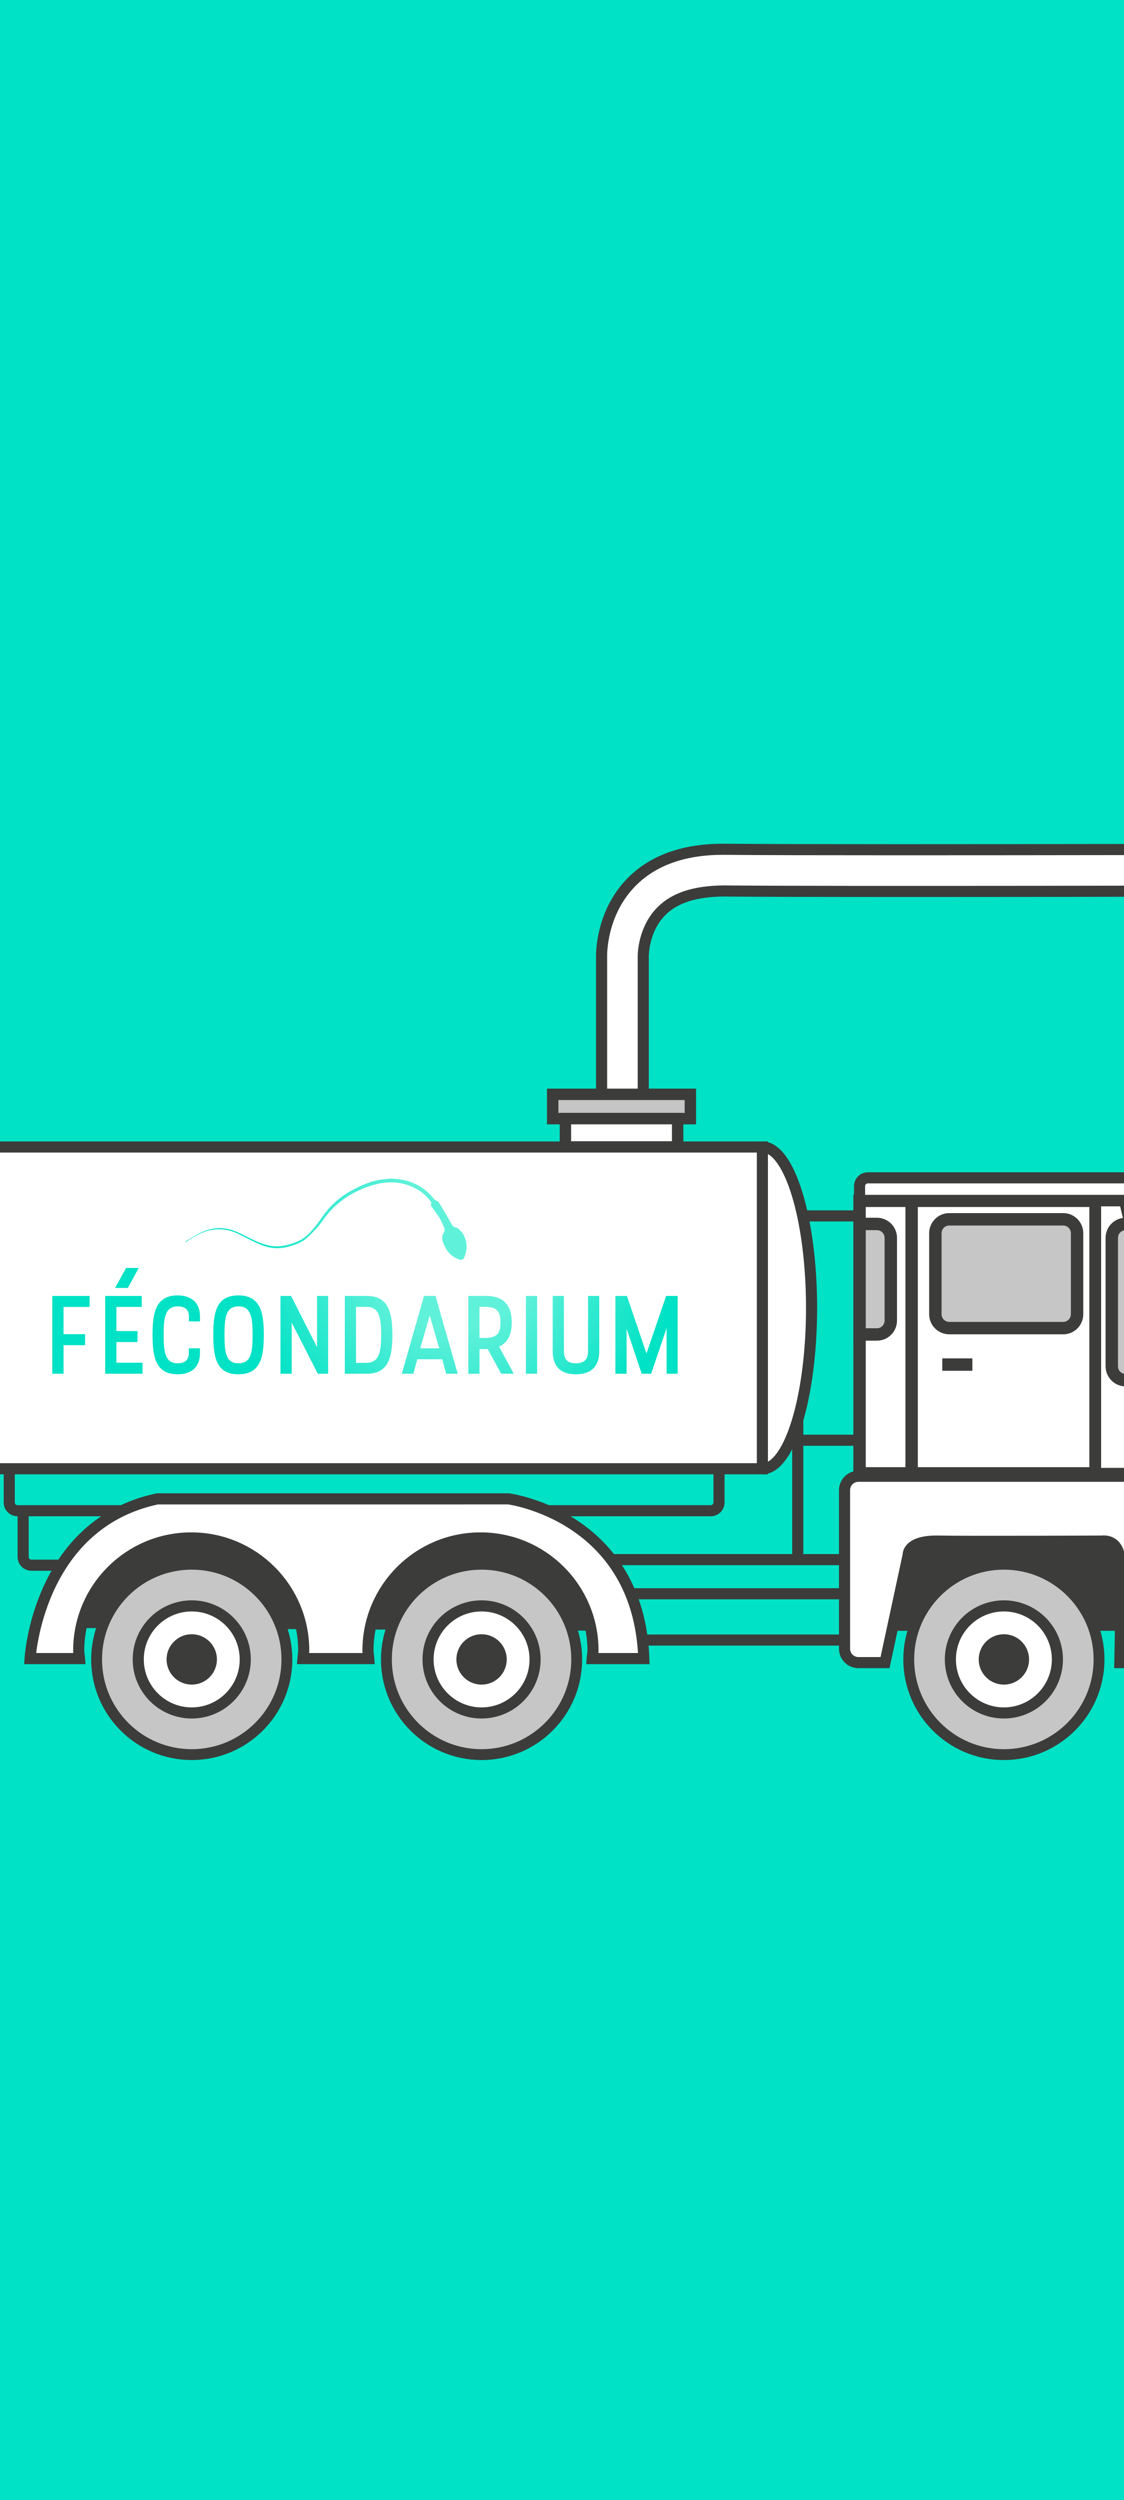 <?xml version="1.0" encoding="utf-8"?>
<!-- Generator: Adobe Illustrator 16.0.0, SVG Export Plug-In . SVG Version: 6.00 Build 0)  -->
<!DOCTYPE svg PUBLIC "-//W3C//DTD SVG 1.1//EN" "http://www.w3.org/Graphics/SVG/1.1/DTD/svg11.dtd">
<svg version="1.1" xmlns:x="http://ns.adobe.com/Extensibility/1.0/" xmlns:i="http://ns.adobe.com/AdobeIllustrator/10.0/" xmlns:graph="http://ns.adobe.com/Graphs/1.0/"
	 xmlns="http://www.w3.org/2000/svg" xmlns:xlink="http://www.w3.org/1999/xlink" x="0px" y="0px" width="40.482px"
	 height="90px" viewBox="0 0 40.482 90" enable-background="new 0 0 40.482 90" xml:space="preserve">
<g id="Calque_1">
	<rect x="-630.042" y="-354.333" fill="#00E2C5" width="1600" height="900"/>
</g>
<g id="Calque_2">
</g>
<g id="Calque_3">
	<path fill="#FFFFFF" stroke="#3C3C3B" stroke-width="0.4" stroke-miterlimit="10" d="M74.625,34.961
		c0.011-1.429-0.384-2.562-1.185-3.349c-1.122-1.103-2.613-1.076-2.676-1.074
		l-16.827-0c0,0-0.001,0-0.002,0l-13.144-0
		c-0.08,0-0.152,0.022-0.224,0.045c-4.921,0.008-12.11,0.015-14.477-0.009
		c-1.429-0.011-2.562,0.384-3.349,1.185c-1.103,1.122-1.076,2.613-1.074,2.676
		l-0,16.827c0,0.414,0.336,0.75,0.75,0.75s0.75-0.336,0.75-0.75v-16.847
		c-0-0.023-0.002-0.957,0.656-1.615c0.49-0.491,1.228-0.717,2.253-0.725
		c3.711,0.038,19.227,0,19.384-0c0.062,0,0.117-0.021,0.174-0.036h8.303
		h3.701h13.146c0.023-0,0.957-0.002,1.615,0.656
		c0.491,0.49,0.717,1.228,0.725,2.253C73.087,38.658,73.125,54.173,73.126,54.331
		c0.001,0.414,0.337,0.749,0.752,0.748c0.414-0.001,0.748-0.336,0.748-0.75
		c0-0,0-0.001,0-0.002C74.625,54.171,74.588,38.663,74.625,34.961z"/>
	<path fill="#FFFFFF" stroke="#3C3C3B" stroke-width="0.4" stroke-miterlimit="10" d="M8.292,47.532
		c-0,0-0.001,0-0.002,0c-0.156,0-15.664,0.038-19.366,0
		c-1.429-0.011-2.562,0.384-3.349,1.185c-1.103,1.122-1.076,2.613-1.074,2.676
		L-15.5,68.22c0,0.414,0.336,0.75,0.75,0.75s0.75-0.336,0.75-0.75v-16.847
		c-0-0.023-0.002-0.957,0.656-1.615c0.49-0.491,1.228-0.717,2.253-0.725
		c3.711,0.038,19.227,0,19.384-0c0.414-0.001,0.749-0.337,0.748-0.752
		C9.041,47.866,8.705,47.532,8.292,47.532z"/>
	
		<rect x="19.906" y="39.396" fill="#C6C6C6" stroke="#3C3C3B" stroke-width="0.411" stroke-miterlimit="10" width="4.958" height="0.875"/>
	
		<rect x="20.364" y="40.271" fill="#FFFFFF" stroke="#3C3C3B" stroke-width="0.411" stroke-miterlimit="10" width="4.042" height="1.02"/>
	<path fill="#FFFFFF" stroke="#3C3C3B" stroke-width="0.4" stroke-miterlimit="10" d="M27.458,41.292
		c0.978,0,1.771,2.593,1.771,5.792c0,3.199-0.793,5.792-1.771,5.792"/>
	
		<rect x="30.958" y="43.229" fill="#FFFFFF" stroke="#3C3C3B" stroke-width="0.447" stroke-miterlimit="10" width="8.5" height="9.812"/>
	
		<line fill="none" stroke="#3C3C3B" stroke-width="0.447" stroke-miterlimit="10" x1="32.833" y1="43.229" x2="32.833" y2="53.042"/>
	<path fill="#C6C6C6" stroke="#3C3C3B" stroke-width="0.447" stroke-miterlimit="10" d="M38.792,47.312
		c0,0.276-0.224,0.5-0.5,0.5H34.188c-0.276,0-0.5-0.224-0.5-0.5v-2.917c0-0.276,0.224-0.5,0.5-0.5
		h4.104c0.276,0,0.5,0.224,0.5,0.5V47.312z"/>
	
		<line fill="none" stroke="#3C3C3B" stroke-width="0.447" stroke-miterlimit="10" x1="33.938" y1="49.125" x2="35.021" y2="49.125"/>
	<polygon fill="#FFFFFF" points="39.458,43.229 40.5,43.229 42.854,53.042 39.458,53.042 	"/>
	<path fill="#C6C6C6" stroke="#3C3C3B" stroke-width="0.447" stroke-miterlimit="10" d="M31.354,44.062h0.229
		c0.276,0,0.5,0.224,0.5,0.5v2.979c0,0.276-0.224,0.5-0.5,0.5h-0.229h-0.396v-3.979H31.354z"/>
	<path fill="#C6C6C6" stroke="#3C3C3B" stroke-width="0.447" stroke-miterlimit="10" d="M42.05,49.687h-1.508
		c-0.276,0-0.5-0.224-0.5-0.5v-4.625c0-0.276,0.224-0.5,0.5-0.5h0.158"/>
	<polygon fill="none" stroke="#3C3C3B" stroke-width="0.4" stroke-miterlimit="10" points="39.458,43.229 40.5,43.229 
		42.854,53.042 39.458,53.042 	"/>
	<path fill="#FFFFFF" stroke="#3C3C3B" stroke-width="0.4" stroke-miterlimit="10" d="M43.208,43.214v-0.512
		c0-0.166-0.134-0.3-0.3-0.3H31.258c-0.166,0-0.3,0.134-0.3,0.3v0.512
		H43.208z"/>
	
		<line fill="none" stroke="#3C3C3B" stroke-width="0.4" stroke-miterlimit="10" x1="28.911" y1="43.772" x2="30.958" y2="43.772"/>
	
		<line fill="none" stroke="#3C3C3B" stroke-width="0.4" stroke-miterlimit="10" x1="28.464" y1="51.848" x2="30.958" y2="51.848"/>
	
		<line fill="none" stroke="#3C3C3B" stroke-width="0.4" stroke-miterlimit="10" x1="28.732" y1="51.105" x2="28.732" y2="56.146"/>
	
		<line fill="none" stroke="#3C3C3B" stroke-width="0.4" stroke-miterlimit="10" x1="21.896" y1="56.146" x2="30.417" y2="56.146"/>
	<path fill="none" stroke="#3C3C3B" stroke-width="0.4" stroke-miterlimit="10" d="M25.896,50.467
		c0-0.166-0.134-0.3-0.3-0.3H0.633c-0.166,0-0.3,0.134-0.3,0.3v3.619
		c0,0.166,0.134,0.3,0.3,0.3h24.963c0.166,0,0.3-0.134,0.3-0.3V50.467
		z"/>
	<path fill="none" stroke="#3C3C3B" stroke-width="0.4" stroke-miterlimit="10" d="M0.833,54.385v1.662
		c0,0.166,0.134,0.3,0.3,0.3h1.076"/>
	
		<line fill="none" stroke="#3C3C3B" stroke-width="0.4" stroke-miterlimit="10" x1="22.688" y1="57.375" x2="30.417" y2="57.375"/>
	
		<line fill="none" stroke="#3C3C3B" stroke-width="0.4" stroke-miterlimit="10" x1="23.188" y1="59.042" x2="30.333" y2="59.042"/>
	
		<rect x="-1.167" y="41.292" fill="#FFFFFF" stroke="#3C3C3B" stroke-width="0.4" stroke-miterlimit="10" width="28.625" height="11.583"/>
	<polygon fill="#3C3C3B" points="2.208,58.605 22.187,58.709 21.541,57.147 19.021,54.897 
		4.708,55.105 	"/>
	<path fill="#FFFFFF" stroke="#3C3C3B" stroke-width="0.4" stroke-miterlimit="10" d="M23.188,59.709
		c-0.187-5.146-4.875-5.75-4.875-5.75H5.666c-4.312,0.917-4.583,5.75-4.583,5.75h1.781
		c-0.007-0.098-0.029-0.192-0.029-0.292c0-2.238,1.814-4.052,4.052-4.052
		s4.052,1.814,4.052,4.052c0,0.1-0.022,0.193-0.029,0.292h2.372
		c-0.007-0.098-0.029-0.192-0.029-0.292c0-2.238,1.814-4.052,4.052-4.052
		s4.052,1.814,4.052,4.052c0,0.1-0.022,0.193-0.029,0.292H23.188z"/>
	<g>
		
			<circle fill="#C6C6C6" stroke="#3C3C3B" stroke-width="0.391" stroke-miterlimit="10" cx="17.344" cy="59.739" r="3.427"/>
		
			<circle fill="#FFFFFF" stroke="#3C3C3B" stroke-width="0.4" stroke-miterlimit="10" cx="17.344" cy="59.739" r="1.927"/>
		<circle fill="#3C3C3B" cx="17.344" cy="59.739" r="0.907"/>
	</g>
	<g>
		
			<circle fill="#C6C6C6" stroke="#3C3C3B" stroke-width="0.391" stroke-miterlimit="10" cx="6.906" cy="59.739" r="3.427"/>
		<circle fill="#FFFFFF" stroke="#3C3C3B" stroke-width="0.4" stroke-miterlimit="10" cx="6.906" cy="59.739" r="1.927"/>
		<circle fill="#3C3C3B" cx="6.906" cy="59.739" r="0.907"/>
	</g>
	<polygon fill="#3C3C3B" points="31.479,58.709 41.046,58.709 40.75,54.237 31.958,54.386 	"/>
	<path fill="#FFFFFF" d="M40.333,59.854H43.438c0.276,0,0.5-0.224,0.5-0.5v-5.708
		c0-0.276-0.224-0.5-0.5-0.5H30.917c-0.276,0-0.5,0.224-0.5,0.5v5.708c0,0.276,0.224,0.5,0.5,0.5
		h0.958l0.834-3.875c0,0-0.042-0.521,1.083-0.5S39.688,55.479,39.688,55.479
		s0.583-0.104,0.646,0.667S40.333,59.854,40.333,59.854z"/>
	<g>
		
			<circle fill="#C6C6C6" stroke="#3C3C3B" stroke-width="0.391" stroke-miterlimit="10" cx="36.156" cy="59.739" r="3.427"/>
		
			<circle fill="#FFFFFF" stroke="#3C3C3B" stroke-width="0.4" stroke-miterlimit="10" cx="36.156" cy="59.739" r="1.927"/>
		<circle fill="#3C3C3B" cx="36.156" cy="59.739" r="0.907"/>
	</g>
	<path fill="none" stroke="#3C3C3B" stroke-width="0.4" stroke-miterlimit="10" d="M40.333,59.854H43.438
		c0.276,0,0.5-0.224,0.5-0.5v-5.708c0-0.276-0.224-0.5-0.5-0.5H30.917c-0.276,0-0.5,0.224-0.5,0.5
		v5.708c0,0.276,0.224,0.5,0.5,0.5h0.958l0.834-3.875c0,0-0.042-0.521,1.083-0.5
		S39.688,55.479,39.688,55.479s0.583-0.104,0.646,0.667S40.333,59.854,40.333,59.854z"/>
	<g>
		<g>
			<g>
				<radialGradient id="SVGID_1_" cx="16.41" cy="44.965" r="7.904" gradientUnits="userSpaceOnUse">
					<stop  offset="0" style="stop-color:#60F1DA"/>
					<stop  offset="0.365" style="stop-color:#60F1DA"/>
					<stop  offset="1" style="stop-color:#00E2C5"/>
				</radialGradient>
				<path fill="url(#SVGID_1_)" d="M1.884,46.654h1.344v0.396H2.289v0.98h0.776v0.396H2.289
					v1.028H1.884V46.654z"/>
				<radialGradient id="SVGID_2_" cx="16.41" cy="44.963" r="7.904" gradientUnits="userSpaceOnUse">
					<stop  offset="0" style="stop-color:#60F1DA"/>
					<stop  offset="0.365" style="stop-color:#60F1DA"/>
					<stop  offset="1" style="stop-color:#00E2C5"/>
				</radialGradient>
				<path fill="url(#SVGID_2_)" d="M3.789,46.654h1.316v0.396H4.193v0.868h0.76v0.396H4.193
					v0.744h0.94v0.396H3.789V46.654z M4.145,46.366l0.396-0.72h0.456
					l-0.392,0.72H4.145z"/>
				<radialGradient id="SVGID_3_" cx="16.411" cy="44.964" r="7.905" gradientUnits="userSpaceOnUse">
					<stop  offset="0" style="stop-color:#60F1DA"/>
					<stop  offset="0.365" style="stop-color:#60F1DA"/>
					<stop  offset="1" style="stop-color:#00E2C5"/>
				</radialGradient>
				<path fill="url(#SVGID_3_)" d="M7.202,48.719c0,0.564-0.388,0.756-0.804,0.756
					c-0.8,0-0.904-0.644-0.904-1.42c0-0.777,0.104-1.421,0.904-1.421
					c0.417,0,0.804,0.2,0.804,0.756v0.181H6.805v-0.181
					c0-0.255-0.155-0.36-0.408-0.36c-0.448,0-0.504,0.404-0.504,1.025
					c0,0.62,0.056,1.024,0.504,1.024c0.248,0,0.404-0.116,0.404-0.36v-0.18
					h0.4V48.719z"/>
				<radialGradient id="SVGID_4_" cx="16.41" cy="44.964" r="7.904" gradientUnits="userSpaceOnUse">
					<stop  offset="0" style="stop-color:#60F1DA"/>
					<stop  offset="0.365" style="stop-color:#60F1DA"/>
					<stop  offset="1" style="stop-color:#00E2C5"/>
				</radialGradient>
				<path fill="url(#SVGID_4_)" d="M8.586,46.634c0.808,0,0.916,0.64,0.916,1.421
					c0,0.78-0.108,1.42-0.916,1.42c-0.809,0-0.904-0.64-0.904-1.42
					C7.682,47.274,7.778,46.634,8.586,46.634z M8.586,49.079
					c0.46,0,0.512-0.4,0.512-1.024c0-0.621-0.052-1.025-0.512-1.025
					c-0.456,0-0.5,0.404-0.5,1.025C8.086,48.678,8.13,49.079,8.586,49.079z"/>
				<radialGradient id="SVGID_5_" cx="16.412" cy="44.965" r="7.905" gradientUnits="userSpaceOnUse">
					<stop  offset="0" style="stop-color:#60F1DA"/>
					<stop  offset="0.365" style="stop-color:#60F1DA"/>
					<stop  offset="1" style="stop-color:#00E2C5"/>
				</radialGradient>
				<path fill="url(#SVGID_5_)" d="M10.103,46.654h0.38l0.936,1.844v-1.844h0.4v2.8h-0.373
					l-0.94-1.841v1.841h-0.404V46.654z"/>
				<radialGradient id="SVGID_6_" cx="16.411" cy="44.965" r="7.903" gradientUnits="userSpaceOnUse">
					<stop  offset="0" style="stop-color:#60F1DA"/>
					<stop  offset="0.365" style="stop-color:#60F1DA"/>
					<stop  offset="1" style="stop-color:#00E2C5"/>
				</radialGradient>
				<path fill="url(#SVGID_6_)" d="M12.419,46.654h0.796c0.793,0,0.917,0.624,0.917,1.4
					c0,0.776-0.124,1.4-0.917,1.4h-0.796V46.654z M12.823,49.062h0.392
					c0.444-0.016,0.512-0.388,0.512-1.008c0-0.612-0.068-1.005-0.512-1.005h-0.392
					V49.062z"/>
				<radialGradient id="SVGID_7_" cx="16.411" cy="44.965" r="7.903" gradientUnits="userSpaceOnUse">
					<stop  offset="0" style="stop-color:#60F1DA"/>
					<stop  offset="0.365" style="stop-color:#60F1DA"/>
					<stop  offset="1" style="stop-color:#00E2C5"/>
				</radialGradient>
				<path fill="url(#SVGID_7_)" d="M15.272,46.654h0.413l0.8,2.8h-0.417l-0.14-0.52
					h-0.9l-0.14,0.52h-0.417L15.272,46.654z M15.136,48.539h0.684
					c-0.072-0.252-0.152-0.508-0.344-1.181L15.136,48.539z"/>
				<radialGradient id="SVGID_8_" cx="16.411" cy="44.965" r="7.904" gradientUnits="userSpaceOnUse">
					<stop  offset="0" style="stop-color:#60F1DA"/>
					<stop  offset="0.365" style="stop-color:#60F1DA"/>
					<stop  offset="1" style="stop-color:#00E2C5"/>
				</radialGradient>
				<path fill="url(#SVGID_8_)" d="M16.865,46.654h0.648c0.792,0,0.917,0.536,0.917,0.956
					c0,0.316-0.072,0.696-0.456,0.868l0.528,0.976h-0.452l-0.484-0.888h-0.296v0.888
					h-0.404V46.654z M17.269,48.166h0.244c0.448-0.016,0.512-0.244,0.512-0.556
					c0-0.308-0.064-0.561-0.512-0.561h-0.244V48.166z"/>
				<radialGradient id="SVGID_9_" cx="16.414" cy="44.965" r="7.901" gradientUnits="userSpaceOnUse">
					<stop  offset="0" style="stop-color:#60F1DA"/>
					<stop  offset="0.365" style="stop-color:#60F1DA"/>
					<stop  offset="1" style="stop-color:#00E2C5"/>
				</radialGradient>
				<path fill="url(#SVGID_9_)" d="M18.941,46.654h0.404v2.8h-0.404V46.654z"/>
				<radialGradient id="SVGID_10_" cx="16.412" cy="44.965" r="7.903" gradientUnits="userSpaceOnUse">
					<stop  offset="0" style="stop-color:#60F1DA"/>
					<stop  offset="0.365" style="stop-color:#60F1DA"/>
					<stop  offset="1" style="stop-color:#00E2C5"/>
				</radialGradient>
				<path fill="url(#SVGID_10_)" d="M20.31,46.654v1.984c0,0.296,0.121,0.44,0.429,0.44
					c0.312,0,0.44-0.144,0.44-0.44v-1.984h0.404v1.984
					c0,0.592-0.332,0.836-0.844,0.836s-0.833-0.244-0.833-0.836v-1.984H20.31z"/>
				<radialGradient id="SVGID_11_" cx="16.411" cy="44.965" r="7.904" gradientUnits="userSpaceOnUse">
					<stop  offset="0" style="stop-color:#60F1DA"/>
					<stop  offset="0.365" style="stop-color:#60F1DA"/>
					<stop  offset="1" style="stop-color:#00E2C5"/>
				</radialGradient>
				<path fill="url(#SVGID_11_)" d="M22.162,46.654h0.417l0.704,2.072l0.708-2.072h0.416v2.8
					h-0.399v-1.64l-0.557,1.64h-0.34l-0.544-1.621v1.621h-0.404V46.654z"/>
			</g>
		</g>
		<radialGradient id="SVGID_12_" cx="16.411" cy="44.964" r="7.903" gradientUnits="userSpaceOnUse">
			<stop  offset="0" style="stop-color:#60F1DA"/>
			<stop  offset="0.365" style="stop-color:#60F1DA"/>
			<stop  offset="1" style="stop-color:#00E2C5"/>
		</radialGradient>
		<path fill="url(#SVGID_12_)" d="M16.806,44.848c0,0.018,0,0.034,0,0.051
			c-0.003,0.023-0.004,0.048-0.007,0.07c-0.02,0.195-0.095,0.329-0.095,0.329
			c-0.012,0.023-0.052,0.047-0.053,0.048c-0.022,0.013-0.053,0.013-0.088,0.002
			c-0.293-0.091-0.479-0.294-0.585-0.571c-0.046-0.119-0.085-0.26-0.009-0.376
			c0.064-0.098,0.045-0.178,0.005-0.267c-0.009-0.021-0.029-0.04-0.037-0.062
			c-0.078-0.225-0.231-0.404-0.366-0.594c-0.034-0.049-0.079-0.091-0.036-0.159
			c0.008-0.012-0.011-0.046-0.024-0.064c-0.127-0.173-0.281-0.319-0.467-0.427
			c-0.562-0.327-1.151-0.328-1.75-0.122c-0.354,0.122-0.69,0.286-0.988,0.516
			c-0.141,0.109-0.278,0.228-0.399,0.357c-0.117,0.125-0.213,0.27-0.319,0.406
			c-0.052,0.068-0.1,0.14-0.159,0.202c-0.132,0.14-0.261,0.284-0.407,0.407
			c-0.166,0.14-0.373,0.208-0.58,0.271c-0.361,0.111-0.716,0.089-1.058-0.057
			c-0.262-0.112-0.514-0.246-0.769-0.374c-0.338-0.172-0.692-0.225-1.062-0.145
			c-0.256,0.056-0.483,0.185-0.705,0.322c-0.061,0.038-0.12,0.078-0.179,0.118
			c0.013-0.03,0.032-0.05,0.056-0.063c0.167-0.097,0.331-0.204,0.504-0.288
			c0.442-0.215,0.893-0.218,1.34-0.012c0.208,0.095,0.409,0.204,0.617,0.299
			c0.328,0.149,0.665,0.251,1.033,0.179c0.338-0.067,0.658-0.179,0.903-0.43
			c0.158-0.161,0.303-0.339,0.429-0.526c0.279-0.417,0.624-0.758,1.063-1.001
			c0.333-0.184,0.674-0.347,1.052-0.412c0.122-0.021,0.246-0.028,0.37-0.042
			c0.034,0,0.068,0,0.102,0c0.082,0.007,0.164,0.01,0.244,0.021
			c0.514,0.07,0.933,0.308,1.255,0.715c0.014,0.018,0.037,0.03,0.057,0.042
			c0.036,0.022,0.088,0.032,0.106,0.063c0.151,0.248,0.3,0.498,0.441,0.751
			c0.045,0.082,0.078,0.157,0.185,0.167c0.036,0.003,0.074,0.031,0.102,0.057
			c0.089,0.083,0.164,0.175,0.207,0.288c0.043,0.1,0.062,0.198,0.067,0.288
			C16.803,44.834,16.805,44.841,16.806,44.848z"/>
	</g>
</g>
<g id="Calque_4">
</g>
</svg>
